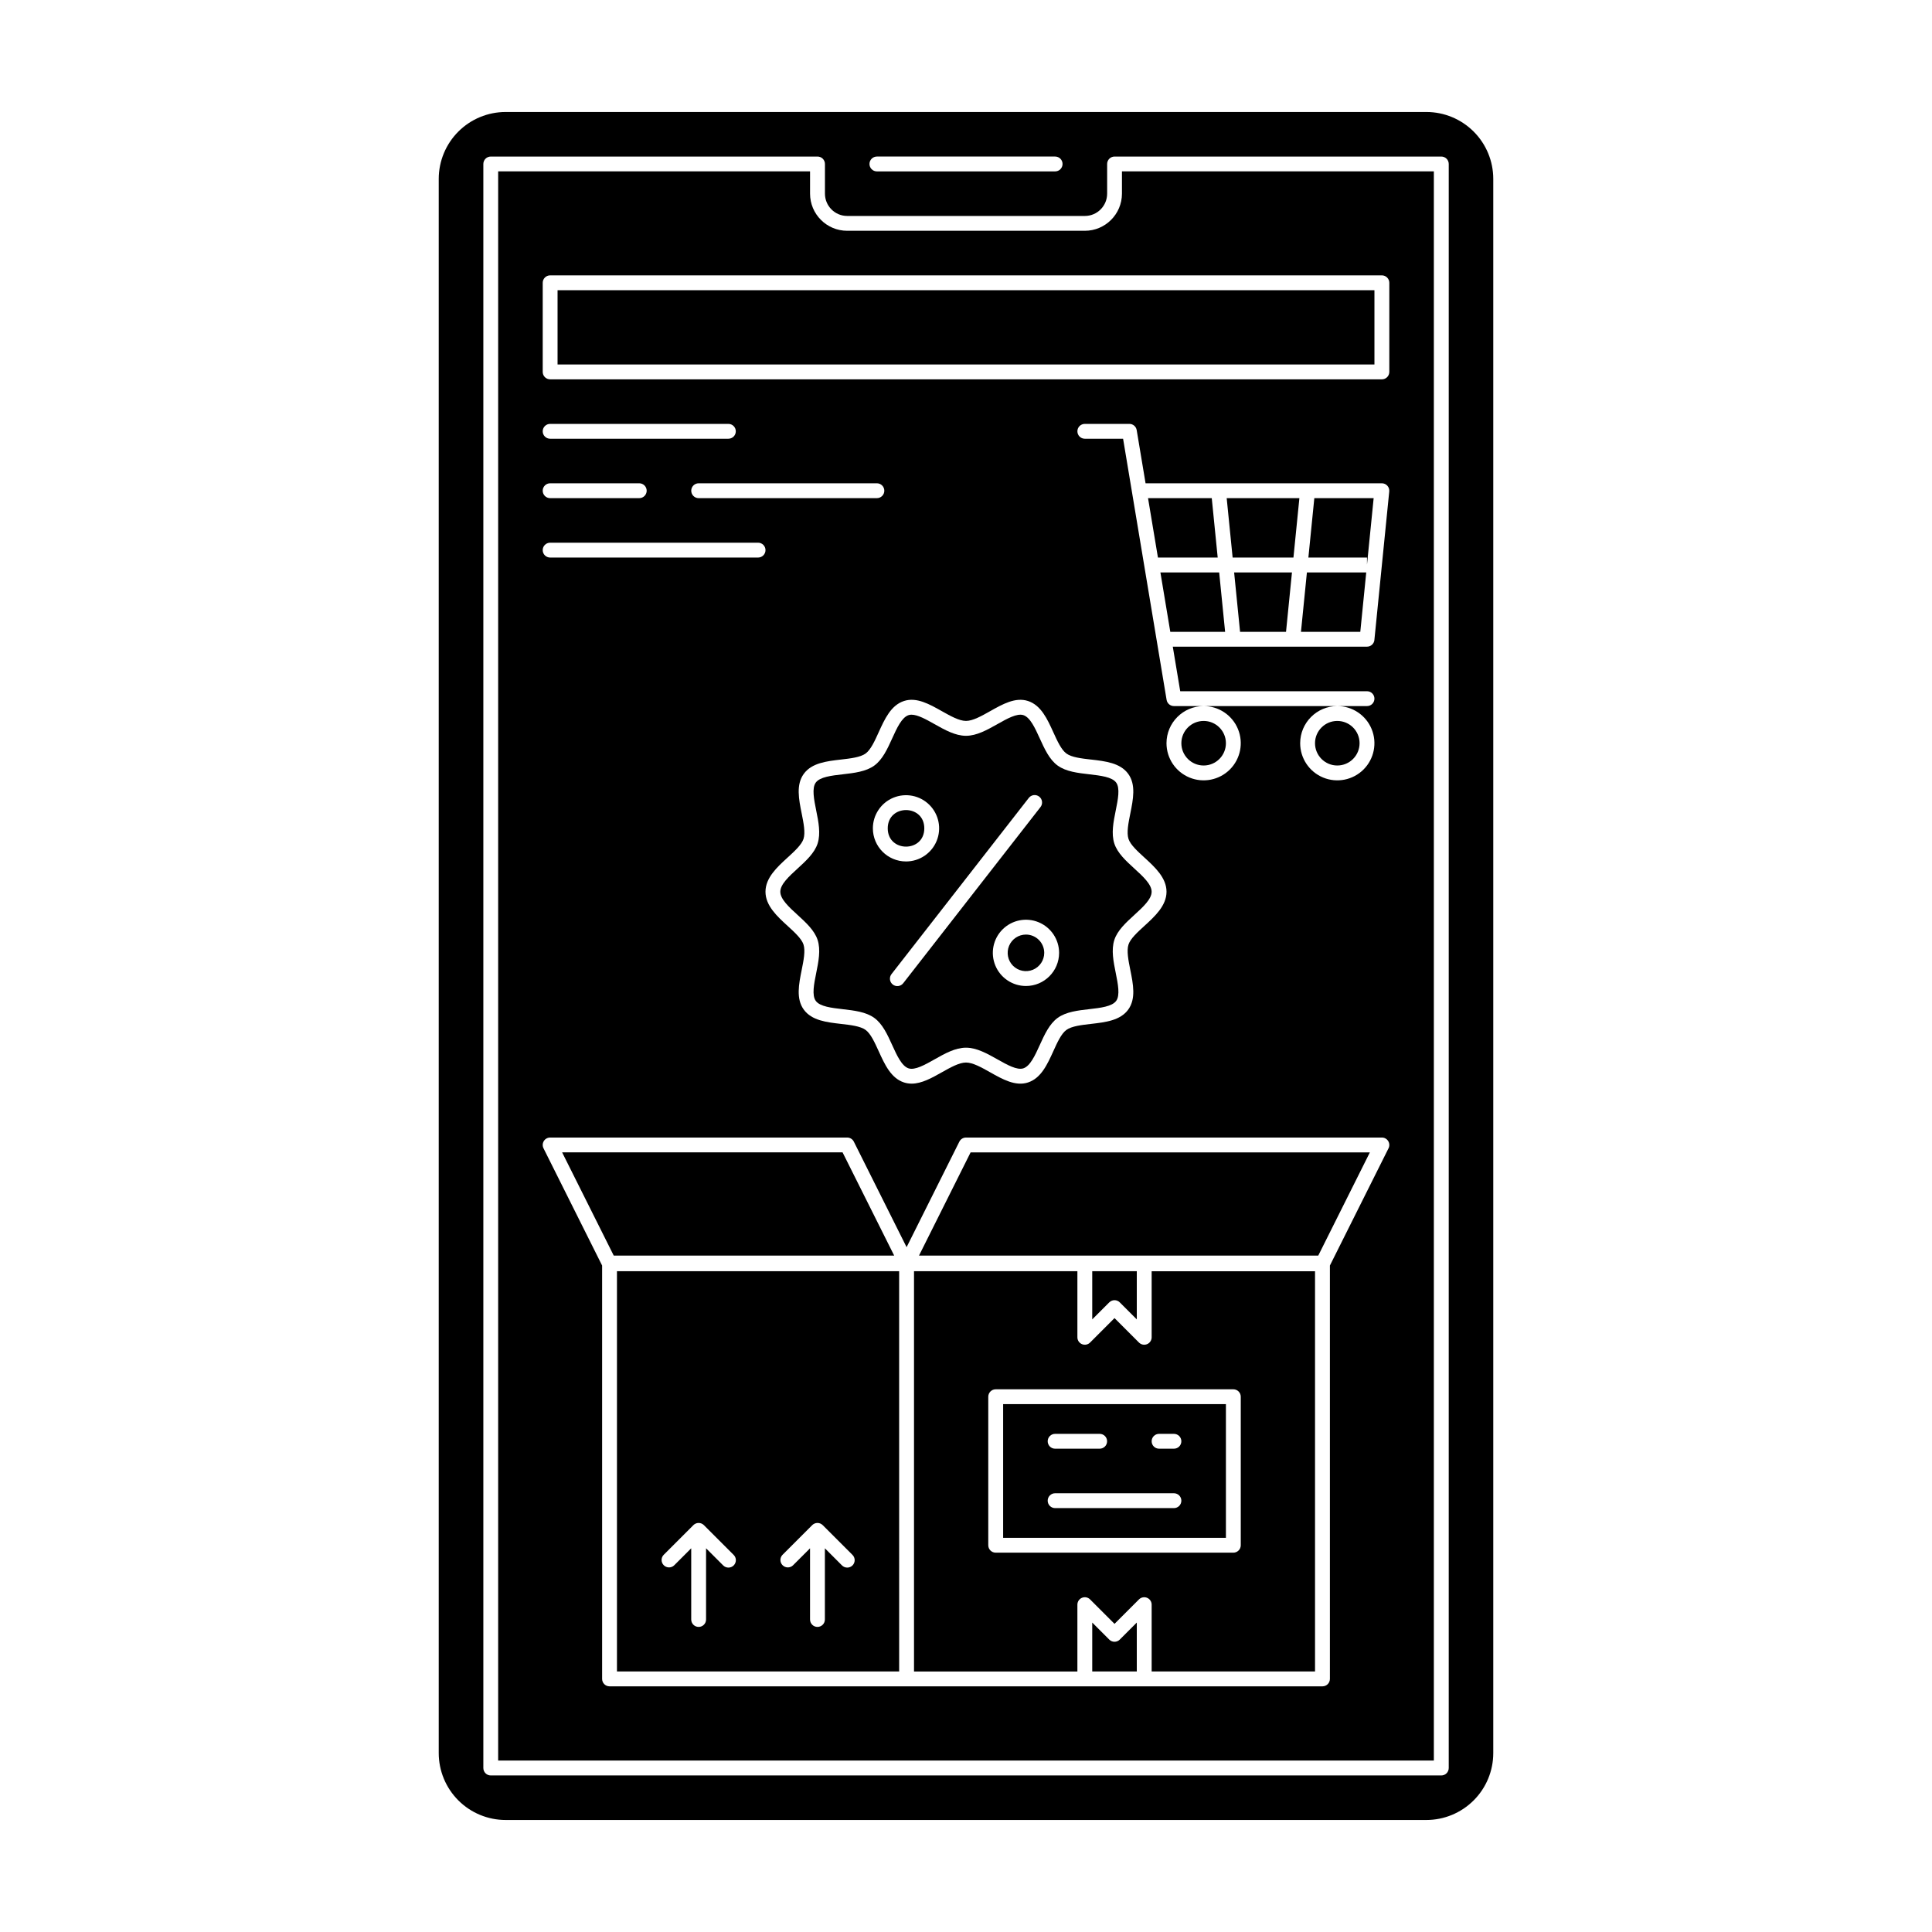 <?xml version="1.0" encoding="UTF-8"?>
<!-- Uploaded to: ICON Repo, www.svgrepo.com, Generator: ICON Repo Mixer Tools -->
<svg fill="#000000" width="800px" height="800px" version="1.1" viewBox="144 144 512 512" xmlns="http://www.w3.org/2000/svg">
 <g>
  <path d="m468.88 340.96c0 3.262-2.644 5.906-5.902 5.906-3.262 0-5.906-2.644-5.906-5.906 0-3.258 2.644-5.902 5.906-5.902 3.258 0 5.902 2.644 5.902 5.902"/>
  <path d="m307.5 586.96h74.785l-0.004-106.08h-74.781zm43.871-30.91 7.871-7.871v-0.004c0.77-0.77 2.016-0.77 2.785 0l7.871 7.871c0.379 0.367 0.594 0.871 0.602 1.398 0.004 0.527-0.203 1.035-0.578 1.41-0.371 0.371-0.879 0.582-1.41 0.574-0.527-0.004-1.031-0.219-1.398-0.598l-4.512-4.516v18.867c0 1.086-0.879 1.969-1.969 1.969-1.086 0-1.965-0.883-1.965-1.969v-18.867l-4.516 4.516c-0.77 0.746-2 0.734-2.758-0.027-0.758-0.758-0.77-1.984-0.023-2.758zm-31.488 0 7.871-7.871v-0.004c0.77-0.77 2.016-0.77 2.785 0l7.871 7.871c0.379 0.367 0.598 0.871 0.602 1.398 0.004 0.527-0.203 1.035-0.578 1.41-0.371 0.371-0.879 0.582-1.406 0.574-0.531-0.004-1.035-0.219-1.398-0.598l-4.516-4.516v18.867c0 1.086-0.879 1.969-1.969 1.969-1.086 0-1.965-0.883-1.965-1.969v-18.867l-4.516 4.516c-0.77 0.746-1.996 0.734-2.758-0.027-0.758-0.758-0.77-1.984-0.023-2.758z"/>
  <path d="m465.13 276.02h-16.887l2.625 15.742h15.836z"/>
  <path d="m415.89 391.67c-1.961 0-3.727 1.18-4.477 2.992-0.75 1.809-0.336 3.894 1.047 5.277 1.387 1.387 3.473 1.801 5.281 1.051 1.812-0.75 2.992-2.516 2.992-4.477-0.004-2.672-2.168-4.84-4.844-4.844z"/>
  <path d="m367.29 449.39h-74.32l13.68 27.355h74.32z"/>
  <path d="m437.97 578.51-4.516-4.516v12.965h11.809v-12.965l-4.512 4.512v0.004c-0.77 0.766-2.016 0.766-2.781 0z"/>
  <path d="m504.3 340.96c0 3.262-2.644 5.906-5.906 5.906-3.262 0-5.902-2.644-5.902-5.906 0-3.258 2.641-5.902 5.902-5.902 3.262 0 5.906 2.644 5.906 5.902"/>
  <path d="m470.66 291.76h16.117l1.574-15.742h-19.266z"/>
  <path d="m472.63 311.44h12.18l1.574-15.742h-15.328z"/>
  <path d="m451.52 295.7 2.621 15.742h14.527l-1.574-15.742z"/>
  <path d="m488.77 311.44h15.723l1.574-15.742h-15.723z"/>
  <path d="m506.27 293.63 1.762-17.613h-15.723l-1.574 15.742h15.535z"/>
  <path d="m388.95 363.52c0 6.457-9.691 6.457-9.691 0 0-6.461 9.691-6.461 9.691 0"/>
  <path d="m419.55 339.69c-1.25-2.746-2.539-5.586-4.348-6.172-1.68-0.547-4.32 0.941-6.871 2.379-2.703 1.52-5.496 3.098-8.336 3.098s-5.633-1.574-8.336-3.094c-2.184-1.23-4.43-2.496-6.086-2.496v-0.004c-0.266-0.004-0.531 0.035-0.789 0.117-1.809 0.59-3.102 3.426-4.348 6.172s-2.543 5.598-4.734 7.191c-2.219 1.617-5.352 1.973-8.375 2.32-2.973 0.34-6.043 0.688-7.141 2.195-1.074 1.477-0.469 4.484 0.117 7.394 0.605 3.004 1.23 6.109 0.371 8.758-0.824 2.535-3.102 4.613-5.309 6.629-2.246 2.051-4.574 4.176-4.574 6.144s2.328 4.094 4.578 6.148c2.207 2.012 4.484 4.094 5.309 6.629 0.859 2.644 0.234 5.75-0.371 8.758-0.59 2.91-1.191 5.918-0.117 7.391 1.094 1.504 4.168 1.855 7.141 2.199 3.027 0.348 6.156 0.707 8.375 2.32 2.191 1.594 3.484 4.441 4.734 7.191s2.539 5.586 4.348 6.172c1.688 0.543 4.32-0.941 6.871-2.379 2.699-1.527 5.496-3.102 8.336-3.102s5.633 1.574 8.336 3.094c2.551 1.438 5.184 2.926 6.871 2.379 1.809-0.59 3.102-3.426 4.348-6.172 1.246-2.746 2.543-5.598 4.734-7.191 2.219-1.617 5.352-1.973 8.375-2.32 2.973-0.34 6.043-0.688 7.141-2.195 1.074-1.477 0.469-4.484-0.117-7.394-0.605-3.004-1.23-6.109-0.371-8.758 0.824-2.535 3.102-4.613 5.309-6.629 2.246-2.051 4.574-4.176 4.574-6.141 0-1.969-2.328-4.094-4.578-6.148-2.207-2.012-4.484-4.094-5.309-6.629-0.859-2.644-0.234-5.75 0.371-8.758 0.59-2.91 1.191-5.918 0.117-7.391-1.094-1.504-4.168-1.855-7.141-2.199-3.027-0.348-6.156-0.707-8.375-2.32-2.188-1.586-3.481-4.441-4.731-7.188zm-44.23 23.828c0-3.551 2.141-6.754 5.418-8.113 3.281-1.359 7.059-0.609 9.57 1.902 2.512 2.512 3.262 6.289 1.902 9.57s-4.559 5.418-8.109 5.418c-4.848-0.004-8.777-3.93-8.781-8.777zm8.062 41.023h-0.004c-0.316 0.422-0.789 0.699-1.312 0.77-0.523 0.07-1.055-0.074-1.469-0.398-0.418-0.324-0.688-0.805-0.746-1.328-0.062-0.527 0.094-1.051 0.426-1.465l36.332-46.625c0.316-0.426 0.789-0.707 1.316-0.781 0.523-0.07 1.059 0.074 1.477 0.398 0.418 0.328 0.688 0.809 0.746 1.336 0.059 0.527-0.098 1.055-0.434 1.465zm32.508 0.758c-3.551 0-6.754-2.137-8.113-5.418-1.359-3.285-0.609-7.059 1.902-9.57 2.512-2.512 6.289-3.266 9.57-1.906s5.422 4.562 5.422 8.113c-0.008 4.848-3.934 8.777-8.781 8.781z"/>
  <path d="m387.54 476.75h105.81l13.68-27.355h-105.81z"/>
  <path d="m291.76 220.91h216.48v19.68h-216.48z"/>
  <path d="m449.2 498.4c0 0.797-0.48 1.512-1.215 1.816-0.734 0.305-1.582 0.137-2.144-0.426l-6.481-6.481-6.481 6.481c-0.562 0.562-1.41 0.73-2.144 0.426-0.734-0.305-1.215-1.02-1.215-1.816v-17.516h-43.297v106.08h43.297v-17.715c0-0.797 0.48-1.512 1.215-1.816 0.734-0.305 1.582-0.137 2.144 0.426l6.481 6.481 6.481-6.481c0.562-0.562 1.41-0.73 2.144-0.426 0.734 0.305 1.215 1.02 1.215 1.816v17.711h43.297v-106.07h-43.297zm23.617 15.742v39.363c0 0.52-0.211 1.023-0.578 1.391-0.367 0.367-0.871 0.578-1.391 0.578h-62.977c-1.086 0-1.969-0.883-1.969-1.969v-39.359c0-1.09 0.883-1.969 1.969-1.969h62.977c0.52 0 1.023 0.207 1.391 0.574 0.367 0.371 0.578 0.871 0.578 1.395z"/>
  <path d="m440.75 489.14 4.512 4.512v-12.766h-11.809v12.766l4.512-4.512h0.004c0.766-0.77 2.012-0.77 2.781 0z"/>
  <path d="m522.02 173.68h-244.04c-4.695 0.004-9.195 1.871-12.516 5.191-3.32 3.32-5.188 7.824-5.195 12.52v417.21c0.008 4.699 1.875 9.199 5.195 12.52 3.32 3.32 7.82 5.188 12.516 5.195h244.04c4.695-0.008 9.195-1.875 12.516-5.195 3.324-3.32 5.191-7.82 5.195-12.52v-417.21c-0.004-4.695-1.871-9.199-5.195-12.52-3.32-3.32-7.82-5.188-12.516-5.191zm-145.63 11.805h47.23c1.09 0 1.969 0.883 1.969 1.969s-0.879 1.969-1.969 1.969h-47.23c-1.086 0-1.969-0.883-1.969-1.969s0.883-1.969 1.969-1.969zm151.54 427.06c0 0.523-0.207 1.023-0.574 1.391-0.371 0.371-0.871 0.578-1.395 0.578h-251.9c-1.086 0-1.969-0.883-1.969-1.969v-425.09c0-1.086 0.883-1.969 1.969-1.969h86.594-0.004c0.523 0 1.023 0.207 1.395 0.578 0.367 0.367 0.574 0.871 0.574 1.391v7.871c0.004 3.262 2.644 5.902 5.906 5.906h62.977c3.258-0.004 5.898-2.644 5.902-5.906v-7.871c0-1.086 0.883-1.969 1.969-1.969h86.594-0.004c0.523 0 1.023 0.207 1.395 0.578 0.367 0.367 0.574 0.871 0.574 1.391z"/>
  <path d="m441.33 195.32c-0.008 5.434-4.41 9.836-9.84 9.84h-62.977c-5.434-0.004-9.836-4.406-9.84-9.84v-5.902h-82.656v421.15h247.97v-421.15h-82.656zm15.441 131.86 49.5 0.004c1.09 0 1.969 0.879 1.969 1.965 0 1.09-0.879 1.969-1.969 1.969h-7.871c3.981 0 7.566 2.398 9.09 6.074 1.523 3.68 0.684 7.91-2.133 10.727-2.812 2.812-7.047 3.656-10.723 2.133-3.676-1.523-6.074-5.113-6.074-9.094 0.008-5.43 4.406-9.832 9.84-9.84h-35.422c3.977 0 7.566 2.398 9.09 6.074 1.523 3.68 0.68 7.91-2.133 10.727-2.816 2.812-7.047 3.656-10.723 2.133-3.68-1.523-6.078-5.113-6.078-9.094 0.008-5.43 4.41-9.832 9.844-9.84h-7.875c-0.961 0-1.781-0.695-1.941-1.645l-11.531-69.203h-10.141c-1.09 0-1.969-0.879-1.969-1.969 0-1.086 0.879-1.965 1.969-1.965h11.809-0.004c0.965-0.004 1.785 0.695 1.941 1.641l2.352 14.102h62.621c0.555 0 1.086 0.234 1.461 0.648 0.371 0.41 0.551 0.965 0.496 1.516l-3.938 39.359h0.004c-0.102 1.008-0.949 1.773-1.961 1.773h-51.469zm-23.656 18.105c3.816 0.438 7.762 0.887 9.875 3.793 2.09 2.871 1.312 6.742 0.559 10.484-0.504 2.508-1.027 5.098-0.484 6.762 0.5 1.543 2.391 3.269 4.215 4.938 2.746 2.508 5.859 5.352 5.859 9.055s-3.113 6.547-5.859 9.055c-1.828 1.668-3.715 3.394-4.215 4.938-0.539 1.66-0.02 4.254 0.484 6.762 0.754 3.738 1.531 7.613-0.559 10.484-2.113 2.902-6.059 3.356-9.875 3.793-2.519 0.289-5.125 0.59-6.508 1.594-1.355 0.984-2.43 3.344-3.465 5.637-1.602 3.523-3.258 7.168-6.719 8.289-3.316 1.082-6.727-0.84-10.016-2.695-2.262-1.273-4.598-2.59-6.406-2.59s-4.144 1.316-6.406 2.59c-2.633 1.484-5.336 3.008-8.012 3.008v-0.004c-0.68 0-1.359-0.105-2.004-0.312-3.461-1.125-5.117-4.766-6.719-8.289-1.039-2.285-2.113-4.648-3.465-5.633-1.383-1.008-3.988-1.305-6.508-1.594-3.816-0.438-7.762-0.887-9.875-3.793-2.09-2.871-1.312-6.742-0.559-10.484 0.504-2.508 1.027-5.098 0.484-6.762-0.5-1.543-2.391-3.269-4.215-4.938-2.746-2.508-5.859-5.352-5.859-9.055s3.113-6.547 5.859-9.055c1.828-1.668 3.715-3.394 4.215-4.938 0.539-1.66 0.02-4.254-0.484-6.762-0.754-3.738-1.531-7.613 0.559-10.484 2.113-2.902 6.059-3.356 9.875-3.793 2.519-0.289 5.125-0.59 6.508-1.594 1.355-0.984 2.43-3.344 3.465-5.637 1.602-3.523 3.258-7.168 6.719-8.289 3.316-1.082 6.727 0.84 10.016 2.695 2.262 1.273 4.598 2.59 6.406 2.59s4.144-1.316 6.406-2.59c3.293-1.855 6.691-3.773 10.016-2.695 3.461 1.125 5.117 4.766 6.719 8.289 1.039 2.285 2.113 4.648 3.465 5.633 1.383 1.016 3.988 1.312 6.508 1.602zm-56.73-69.27h-47.234c-1.086 0-1.965-0.883-1.965-1.969s0.879-1.969 1.965-1.969h47.234c1.086 0 1.969 0.883 1.969 1.969s-0.883 1.969-1.969 1.969zm-39.359-15.742-47.234-0.004c-1.086 0-1.969-0.879-1.969-1.969 0-1.086 0.883-1.965 1.969-1.965h47.234c1.086 0 1.969 0.879 1.969 1.965 0 1.09-0.883 1.969-1.969 1.969zm-47.23 11.809h23.617l-0.004-0.004c1.086 0 1.969 0.883 1.969 1.969s-0.883 1.969-1.969 1.969h-23.617c-1.086 0-1.969-0.883-1.969-1.969s0.883-1.969 1.969-1.969zm0 15.742h55.105l-0.004-0.004c1.086 0 1.969 0.883 1.969 1.969 0 1.09-0.883 1.969-1.969 1.969h-55.105c-1.086 0-1.969-0.879-1.969-1.969 0-1.086 0.883-1.969 1.969-1.969zm222.18 160.48-15.539 31.074v109.55c0 0.523-0.207 1.023-0.574 1.395-0.371 0.367-0.871 0.574-1.395 0.574h-188.93c-1.086 0-1.969-0.879-1.969-1.969v-109.55l-15.535-31.074c-0.305-0.609-0.273-1.332 0.086-1.914 0.359-0.578 0.992-0.93 1.672-0.93h78.723c0.746 0 1.426 0.418 1.758 1.086l13.984 27.965 13.984-27.969c0.336-0.664 1.016-1.086 1.762-1.082h110.21c0.684-0.004 1.32 0.352 1.676 0.934 0.359 0.582 0.391 1.309 0.086 1.918zm0.207-229.36v23.617c0 0.52-0.207 1.023-0.578 1.391-0.367 0.371-0.867 0.578-1.391 0.578h-220.42c-1.086 0-1.969-0.883-1.969-1.969v-23.617c0-1.086 0.883-1.969 1.969-1.969h220.42c0.523 0 1.023 0.207 1.391 0.578 0.371 0.367 0.578 0.871 0.578 1.391z"/>
  <path d="m468.88 516.11h-59.039v35.426h59.039zm-45.266 7.871h11.809v0.004c1.086 0 1.969 0.879 1.969 1.965 0 1.09-0.883 1.969-1.969 1.969h-11.809c-1.086 0-1.965-0.879-1.965-1.969 0-1.086 0.879-1.965 1.965-1.965zm31.488 19.68-31.488 0.004c-1.086 0-1.965-0.883-1.965-1.969 0-1.086 0.879-1.969 1.965-1.969h31.488c1.09 0 1.969 0.883 1.969 1.969 0 1.086-0.879 1.969-1.969 1.969zm0-15.742h-3.938 0.004c-1.09 0-1.969-0.879-1.969-1.969 0-1.086 0.879-1.965 1.969-1.965h3.938-0.004c1.09 0 1.969 0.879 1.969 1.965 0 1.09-0.879 1.969-1.969 1.969z"/>
 </g>
</svg>